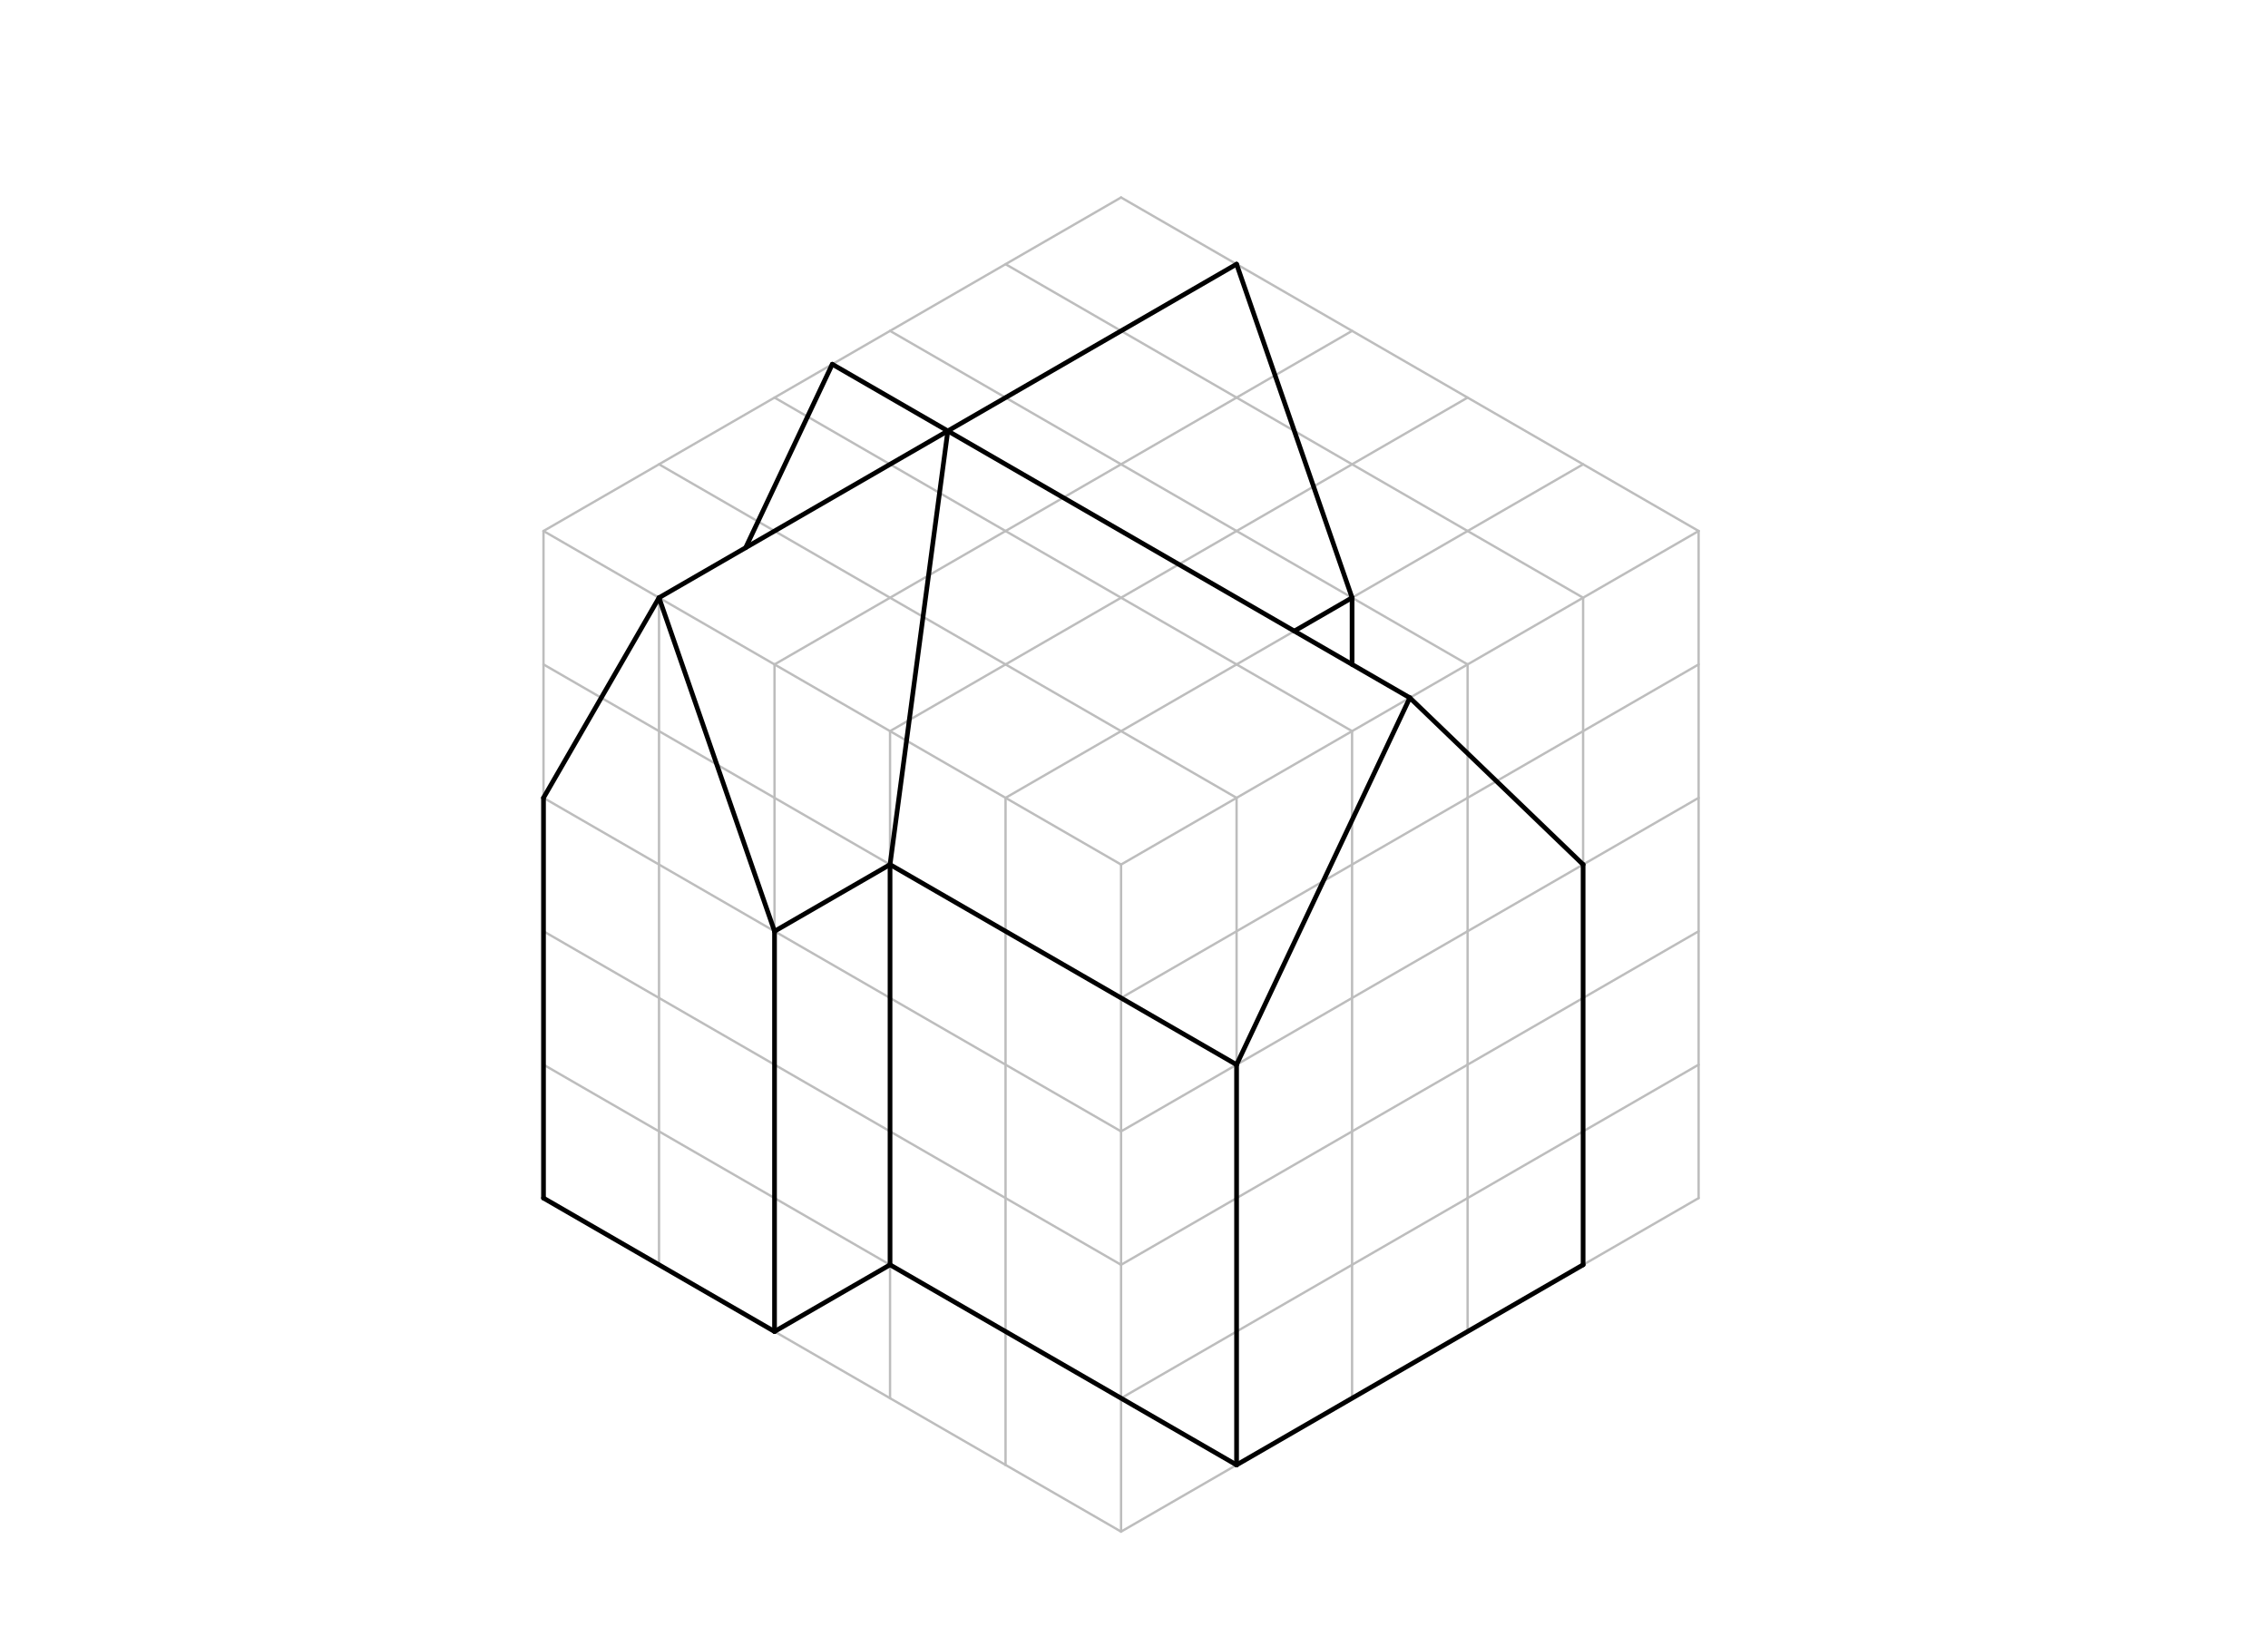 <svg xmlns="http://www.w3.org/2000/svg" class="svg--816" height="100%" preserveAspectRatio="xMidYMid meet" viewBox="0 0 964 700" width="100%"><defs><marker id="marker-arrow" markerHeight="16" markerUnits="userSpaceOnUse" markerWidth="24" orient="auto-start-reverse" refX="24" refY="4" viewBox="0 0 24 8"><path d="M 0 0 L 24 4 L 0 8 z" stroke="inherit"></path></marker></defs><g class="aux-layer--949"><g class="element--733"><line stroke="#BDBDBD" stroke-dasharray="none" stroke-linecap="round" stroke-width="1" x1="378.305" x2="378.305" y1="480.76" y2="310.681"></line></g><g class="element--733"><line stroke="#BDBDBD" stroke-dasharray="none" stroke-linecap="round" stroke-width="1" x1="427.402" x2="427.402" y1="509.107" y2="339.028"></line></g><g class="element--733"><line stroke="#BDBDBD" stroke-dasharray="none" stroke-linecap="round" stroke-width="1" x1="525.598" x2="525.598" y1="509.107" y2="339.028"></line></g><g class="element--733"><line stroke="#BDBDBD" stroke-dasharray="none" stroke-linecap="round" stroke-width="1" x1="574.695" x2="574.695" y1="480.76" y2="310.681"></line></g><g class="element--733"><line stroke="#BDBDBD" stroke-dasharray="none" stroke-linecap="round" stroke-width="1" x1="329.207" x2="476.5" y1="282.335" y2="367.374"></line></g><g class="element--733"><line stroke="#BDBDBD" stroke-dasharray="none" stroke-linecap="round" stroke-width="1" x1="329.207" x2="476.5" y1="452.414" y2="537.453"></line></g><g class="element--733"><line stroke="#BDBDBD" stroke-dasharray="none" stroke-linecap="round" stroke-width="1" x1="623.793" x2="476.5" y1="452.414" y2="537.453"></line></g><g class="element--733"><line stroke="#BDBDBD" stroke-dasharray="none" stroke-linecap="round" stroke-width="1" x1="623.793" x2="623.793" y1="282.335" y2="339.028"></line></g><g class="element--733"><line stroke="#BDBDBD" stroke-dasharray="none" stroke-linecap="round" stroke-width="1" x1="623.793" x2="623.793" y1="339.028" y2="395.721"></line></g><g class="element--733"><line stroke="#BDBDBD" stroke-dasharray="none" stroke-linecap="round" stroke-width="1" x1="623.793" x2="623.793" y1="395.721" y2="452.414"></line></g><g class="element--733"><line stroke="#BDBDBD" stroke-dasharray="none" stroke-linecap="round" stroke-width="1" x1="476.5" x2="476.5" y1="367.374" y2="424.067"></line></g><g class="element--733"><line stroke="#BDBDBD" stroke-dasharray="none" stroke-linecap="round" stroke-width="1" x1="476.5" x2="476.5" y1="424.067" y2="480.76"></line></g><g class="element--733"><line stroke="#BDBDBD" stroke-dasharray="none" stroke-linecap="round" stroke-width="1" x1="476.5" x2="476.5" y1="480.76" y2="537.453"></line></g><g class="element--733"><line stroke="#BDBDBD" stroke-dasharray="none" stroke-linecap="round" stroke-width="1" x1="329.207" x2="329.207" y1="282.335" y2="339.028"></line></g><g class="element--733"><line stroke="#BDBDBD" stroke-dasharray="none" stroke-linecap="round" stroke-width="1" x1="329.207" x2="329.207" y1="339.028" y2="395.721"></line></g><g class="element--733"><line stroke="#BDBDBD" stroke-dasharray="none" stroke-linecap="round" stroke-width="1" x1="329.207" x2="329.207" y1="395.721" y2="452.414"></line></g><g class="element--733"><line stroke="#BDBDBD" stroke-dasharray="none" stroke-linecap="round" stroke-width="1" x1="329.207" x2="476.5" y1="339.028" y2="424.067"></line></g><g class="element--733"><line stroke="#BDBDBD" stroke-dasharray="none" stroke-linecap="round" stroke-width="1" x1="476.5" x2="623.793" y1="424.067" y2="339.028"></line></g><g class="element--733"><line stroke="#BDBDBD" stroke-dasharray="none" stroke-linecap="round" stroke-width="1" x1="623.793" x2="476.5" y1="395.721" y2="480.76"></line></g><g class="element--733"><line stroke="#BDBDBD" stroke-dasharray="none" stroke-linecap="round" stroke-width="1" x1="476.5" x2="329.207" y1="480.76" y2="395.721"></line></g><g class="element--733"><line stroke="#BDBDBD" stroke-dasharray="none" stroke-linecap="round" stroke-width="1" x1="378.305" x2="525.598" y1="253.989" y2="339.028"></line></g><g class="element--733"><line stroke="#BDBDBD" stroke-dasharray="none" stroke-linecap="round" stroke-width="1" x1="574.695" x2="427.402" y1="310.681" y2="225.642"></line></g><g class="element--733"><line stroke="#BDBDBD" stroke-dasharray="none" stroke-linecap="round" stroke-width="1" x1="525.598" x2="378.305" y1="225.642" y2="310.681"></line></g><g class="element--733"><line stroke="#BDBDBD" stroke-dasharray="none" stroke-linecap="round" stroke-width="1" x1="427.402" x2="574.695" y1="339.028" y2="253.989"></line></g><g class="element--733"><line stroke="#BDBDBD" stroke-dasharray="none" stroke-linecap="round" stroke-width="1" x1="623.793" x2="476.5" y1="282.335" y2="197.296"></line></g><g class="element--733"><line stroke="#BDBDBD" stroke-dasharray="none" stroke-linecap="round" stroke-width="1" x1="476.5" x2="329.207" y1="197.296" y2="282.335"></line></g><g class="element--733"><line stroke="#BDBDBD" stroke-dasharray="none" stroke-linecap="round" stroke-width="1" x1="476.5" x2="476.5" y1="537.453" y2="594.146"></line></g><g class="element--733"><line stroke="#BDBDBD" stroke-dasharray="none" stroke-linecap="round" stroke-width="1" x1="476.5" x2="476.5" y1="594.146" y2="650.839"></line></g><g class="element--733"><line stroke="#BDBDBD" stroke-dasharray="none" stroke-linecap="round" stroke-width="1" x1="476.5" x2="427.402" y1="594.146" y2="565.8"></line></g><g class="element--733"><line stroke="#BDBDBD" stroke-dasharray="none" stroke-linecap="round" stroke-width="1" x1="427.402" x2="378.305" y1="565.8" y2="537.453"></line></g><g class="element--733"><line stroke="#BDBDBD" stroke-dasharray="none" stroke-linecap="round" stroke-width="1" x1="378.305" x2="329.207" y1="537.453" y2="509.107"></line></g><g class="element--733"><line stroke="#BDBDBD" stroke-dasharray="none" stroke-linecap="round" stroke-width="1" x1="329.207" x2="329.207" y1="452.414" y2="509.107"></line></g><g class="element--733"><line stroke="#BDBDBD" stroke-dasharray="none" stroke-linecap="round" stroke-width="1" x1="378.305" x2="378.305" y1="480.76" y2="537.453"></line></g><g class="element--733"><line stroke="#BDBDBD" stroke-dasharray="none" stroke-linecap="round" stroke-width="1" x1="427.402" x2="427.402" y1="509.107" y2="565.8"></line></g><g class="element--733"><line stroke="#BDBDBD" stroke-dasharray="none" stroke-linecap="round" stroke-width="1" x1="329.207" x2="329.207" y1="509.107" y2="565.8"></line></g><g class="element--733"><line stroke="#BDBDBD" stroke-dasharray="none" stroke-linecap="round" stroke-width="1" x1="329.207" x2="378.305" y1="565.8" y2="594.146"></line></g><g class="element--733"><line stroke="#BDBDBD" stroke-dasharray="none" stroke-linecap="round" stroke-width="1" x1="378.305" x2="378.305" y1="537.453" y2="594.146"></line></g><g class="element--733"><line stroke="#BDBDBD" stroke-dasharray="none" stroke-linecap="round" stroke-width="1" x1="427.402" x2="427.402" y1="565.8" y2="622.492"></line></g><g class="element--733"><line stroke="#BDBDBD" stroke-dasharray="none" stroke-linecap="round" stroke-width="1" x1="378.305" x2="427.402" y1="594.146" y2="622.492"></line></g><g class="element--733"><line stroke="#BDBDBD" stroke-dasharray="none" stroke-linecap="round" stroke-width="1" x1="427.402" x2="476.5" y1="622.492" y2="650.839"></line></g><g class="element--733"><line stroke="#BDBDBD" stroke-dasharray="none" stroke-linecap="round" stroke-width="1" x1="623.793" x2="476.5" y1="509.107" y2="594.146"></line></g><g class="element--733"><line stroke="#BDBDBD" stroke-dasharray="none" stroke-linecap="round" stroke-width="1" x1="476.5" x2="623.793" y1="650.839" y2="565.8"></line></g><g class="element--733"><line stroke="#BDBDBD" stroke-dasharray="none" stroke-linecap="round" stroke-width="1" x1="623.793" x2="623.793" y1="452.414" y2="565.8"></line></g><g class="element--733"><line stroke="#BDBDBD" stroke-dasharray="none" stroke-linecap="round" stroke-width="1" x1="574.695" x2="574.695" y1="480.76" y2="594.146"></line></g><g class="element--733"><line stroke="#BDBDBD" stroke-dasharray="none" stroke-linecap="round" stroke-width="1" x1="525.598" x2="525.598" y1="509.107" y2="622.492"></line></g><g class="element--733"><line stroke="#BDBDBD" stroke-dasharray="none" stroke-linecap="round" stroke-width="1" x1="623.793" x2="672.89" y1="282.335" y2="253.989"></line></g><g class="element--733"><line stroke="#BDBDBD" stroke-dasharray="none" stroke-linecap="round" stroke-width="1" x1="672.89" x2="721.988" y1="253.989" y2="225.642"></line></g><g class="element--733"><line stroke="#BDBDBD" stroke-dasharray="none" stroke-linecap="round" stroke-width="1" x1="329.207" x2="280.11" y1="282.335" y2="253.989"></line></g><g class="element--733"><line stroke="#BDBDBD" stroke-dasharray="none" stroke-linecap="round" stroke-width="1" x1="280.11" x2="231.012" y1="253.989" y2="225.642"></line></g><g class="element--733"><line stroke="#BDBDBD" stroke-dasharray="none" stroke-linecap="round" stroke-width="1" x1="329.207" x2="231.012" y1="565.8" y2="509.107"></line></g><g class="element--733"><line stroke="#BDBDBD" stroke-dasharray="none" stroke-linecap="round" stroke-width="1" x1="623.793" x2="721.988" y1="565.8" y2="509.107"></line></g><g class="element--733"><line stroke="#BDBDBD" stroke-dasharray="none" stroke-linecap="round" stroke-width="1" x1="231.012" x2="231.012" y1="225.642" y2="509.107"></line></g><g class="element--733"><line stroke="#BDBDBD" stroke-dasharray="none" stroke-linecap="round" stroke-width="1" x1="280.11" x2="280.11" y1="253.989" y2="537.453"></line></g><g class="element--733"><line stroke="#BDBDBD" stroke-dasharray="none" stroke-linecap="round" stroke-width="1" x1="672.89" x2="672.89" y1="253.989" y2="537.453"></line></g><g class="element--733"><line stroke="#BDBDBD" stroke-dasharray="none" stroke-linecap="round" stroke-width="1" x1="721.988" x2="721.988" y1="225.642" y2="509.107"></line></g><g class="element--733"><line stroke="#BDBDBD" stroke-dasharray="none" stroke-linecap="round" stroke-width="1" x1="231.012" x2="329.207" y1="282.335" y2="339.028"></line></g><g class="element--733"><line stroke="#BDBDBD" stroke-dasharray="none" stroke-linecap="round" stroke-width="1" x1="231.012" x2="329.207" y1="339.028" y2="395.721"></line></g><g class="element--733"><line stroke="#BDBDBD" stroke-dasharray="none" stroke-linecap="round" stroke-width="1" x1="231.012" x2="329.207" y1="395.721" y2="452.414"></line></g><g class="element--733"><line stroke="#BDBDBD" stroke-dasharray="none" stroke-linecap="round" stroke-width="1" x1="231.012" x2="329.207" y1="452.414" y2="509.107"></line></g><g class="element--733"><line stroke="#BDBDBD" stroke-dasharray="none" stroke-linecap="round" stroke-width="1" x1="623.793" x2="721.988" y1="339.028" y2="282.335"></line></g><g class="element--733"><line stroke="#BDBDBD" stroke-dasharray="none" stroke-linecap="round" stroke-width="1" x1="623.793" x2="721.988" y1="395.721" y2="339.028"></line></g><g class="element--733"><line stroke="#BDBDBD" stroke-dasharray="none" stroke-linecap="round" stroke-width="1" x1="623.793" x2="721.988" y1="452.414" y2="395.721"></line></g><g class="element--733"><line stroke="#BDBDBD" stroke-dasharray="none" stroke-linecap="round" stroke-width="1" x1="623.793" x2="721.988" y1="509.107" y2="452.414"></line></g><g class="element--733"><line stroke="#BDBDBD" stroke-dasharray="none" stroke-linecap="round" stroke-width="1" x1="476.5" x2="231.012" y1="83.91" y2="225.642"></line></g><g class="element--733"><line stroke="#BDBDBD" stroke-dasharray="none" stroke-linecap="round" stroke-width="1" x1="476.5" x2="721.988" y1="83.91" y2="225.642"></line></g><g class="element--733"><line stroke="#BDBDBD" stroke-dasharray="none" stroke-linecap="round" stroke-width="1" x1="280.11" x2="378.305" y1="197.296" y2="253.989"></line></g><g class="element--733"><line stroke="#BDBDBD" stroke-dasharray="none" stroke-linecap="round" stroke-width="1" x1="329.207" x2="427.402" y1="168.949" y2="225.642"></line></g><g class="element--733"><line stroke="#BDBDBD" stroke-dasharray="none" stroke-linecap="round" stroke-width="1" x1="378.305" x2="476.5" y1="140.603" y2="197.296"></line></g><g class="element--733"><line stroke="#BDBDBD" stroke-dasharray="none" stroke-linecap="round" stroke-width="1" x1="427.402" x2="672.89" y1="112.256" y2="253.989"></line></g><g class="element--733"><line stroke="#BDBDBD" stroke-dasharray="none" stroke-linecap="round" stroke-width="1" x1="525.598" x2="280.11" y1="112.256" y2="253.989"></line></g><g class="element--733"><line stroke="#BDBDBD" stroke-dasharray="none" stroke-linecap="round" stroke-width="1" x1="574.695" x2="476.5" y1="140.603" y2="197.296"></line></g><g class="element--733"><line stroke="#BDBDBD" stroke-dasharray="none" stroke-linecap="round" stroke-width="1" x1="525.598" x2="623.793" y1="225.642" y2="168.949"></line></g><g class="element--733"><line stroke="#BDBDBD" stroke-dasharray="none" stroke-linecap="round" stroke-width="1" x1="672.89" x2="574.695" y1="197.296" y2="253.989"></line></g><g class="element--733"><line stroke="#BDBDBD" stroke-dasharray="none" stroke-linecap="round" stroke-width="1" x1="623.793" x2="574.695" y1="282.335" y2="310.681"></line></g><g class="element--733"><line stroke="#BDBDBD" stroke-dasharray="none" stroke-linecap="round" stroke-width="1" x1="574.695" x2="525.598" y1="310.681" y2="339.028"></line></g><g class="element--733"><line stroke="#BDBDBD" stroke-dasharray="none" stroke-linecap="round" stroke-width="1" x1="525.598" x2="476.5" y1="339.028" y2="367.374"></line></g></g><g class="main-layer--75a"><g class="element--733"><line stroke="#000000" stroke-dasharray="none" stroke-linecap="round" stroke-width="2" x1="525.598" x2="525.598" y1="622.492" y2="452.414"></line></g><g class="element--733"><line stroke="#000000" stroke-dasharray="none" stroke-linecap="round" stroke-width="2" x1="599.244" x2="525.598" y1="296.508" y2="452.414"></line></g><g class="element--733"><line stroke="#000000" stroke-dasharray="none" stroke-linecap="round" stroke-width="2" x1="599.244" x2="672.89" y1="296.508" y2="367.374"></line></g><g class="element--733"><line stroke="#000000" stroke-dasharray="none" stroke-linecap="round" stroke-width="2" x1="672.89" x2="672.89" y1="367.374" y2="537.453"></line></g><g class="element--733"><line stroke="#000000" stroke-dasharray="none" stroke-linecap="round" stroke-width="2" x1="672.89" x2="525.598" y1="537.453" y2="622.492"></line></g><g class="element--733"><line stroke="#000000" stroke-dasharray="none" stroke-linecap="round" stroke-width="2" x1="599.244" x2="353.756" y1="296.508" y2="154.776"></line></g><g class="element--733"><line stroke="#000000" stroke-dasharray="none" stroke-linecap="round" stroke-width="2" x1="280.11" x2="525.598" y1="253.989" y2="112.256"></line></g><g class="element--733"><line stroke="#000000" stroke-dasharray="none" stroke-linecap="round" stroke-width="2" x1="280.11" x2="231.012" y1="253.989" y2="339.028"></line></g><g class="element--733"><line stroke="#000000" stroke-dasharray="none" stroke-linecap="round" stroke-width="2" x1="280.11" x2="329.207" y1="253.989" y2="395.721"></line></g><g class="element--733"><line stroke="#000000" stroke-dasharray="none" stroke-linecap="round" stroke-width="2" x1="231.012" x2="231.012" y1="339.028" y2="509.107"></line></g><g class="element--733"><line stroke="#000000" stroke-dasharray="none" stroke-linecap="round" stroke-width="2" x1="329.207" x2="329.207" y1="395.721" y2="565.8"></line></g><g class="element--733"><line stroke="#000000" stroke-dasharray="none" stroke-linecap="round" stroke-width="2" x1="231.012" x2="329.207" y1="509.107" y2="565.8"></line></g><g class="element--733"><line stroke="#000000" stroke-dasharray="none" stroke-linecap="round" stroke-width="2" x1="329.207" x2="378.305" y1="395.721" y2="367.374"></line></g><g class="element--733"><line stroke="#000000" stroke-dasharray="none" stroke-linecap="round" stroke-width="2" x1="378.305" x2="525.598" y1="367.374" y2="452.414"></line></g><g class="element--733"><line stroke="#000000" stroke-dasharray="none" stroke-linecap="round" stroke-width="2" x1="402.854" x2="378.305" y1="183.122" y2="367.374"></line></g><g class="element--733"><line stroke="#000000" stroke-dasharray="none" stroke-linecap="round" stroke-width="2" x1="329.207" x2="378.305" y1="565.8" y2="537.453"></line></g><g class="element--733"><line stroke="#000000" stroke-dasharray="none" stroke-linecap="round" stroke-width="2" x1="378.305" x2="525.598" y1="537.453" y2="622.492"></line></g><g class="element--733"><line stroke="#000000" stroke-dasharray="none" stroke-linecap="round" stroke-width="2" x1="378.305" x2="378.305" y1="367.374" y2="537.453"></line></g><g class="element--733"><line stroke="#000000" stroke-dasharray="none" stroke-linecap="round" stroke-width="2" x1="525.598" x2="574.695" y1="112.256" y2="253.989"></line></g><g class="element--733"><line stroke="#000000" stroke-dasharray="none" stroke-linecap="round" stroke-width="2" x1="574.695" x2="550.146" y1="253.989" y2="268.162"></line></g><g class="element--733"><line stroke="#000000" stroke-dasharray="none" stroke-linecap="round" stroke-width="2" x1="574.695" x2="574.695" y1="253.989" y2="282.335"></line></g><g class="element--733"><line stroke="#000000" stroke-dasharray="none" stroke-linecap="round" stroke-width="2" x1="353.756" x2="316.933" y1="154.776" y2="232.729"></line></g></g><g class="snaps-layer--ac6"></g><g class="temp-layer--52d"></g></svg>